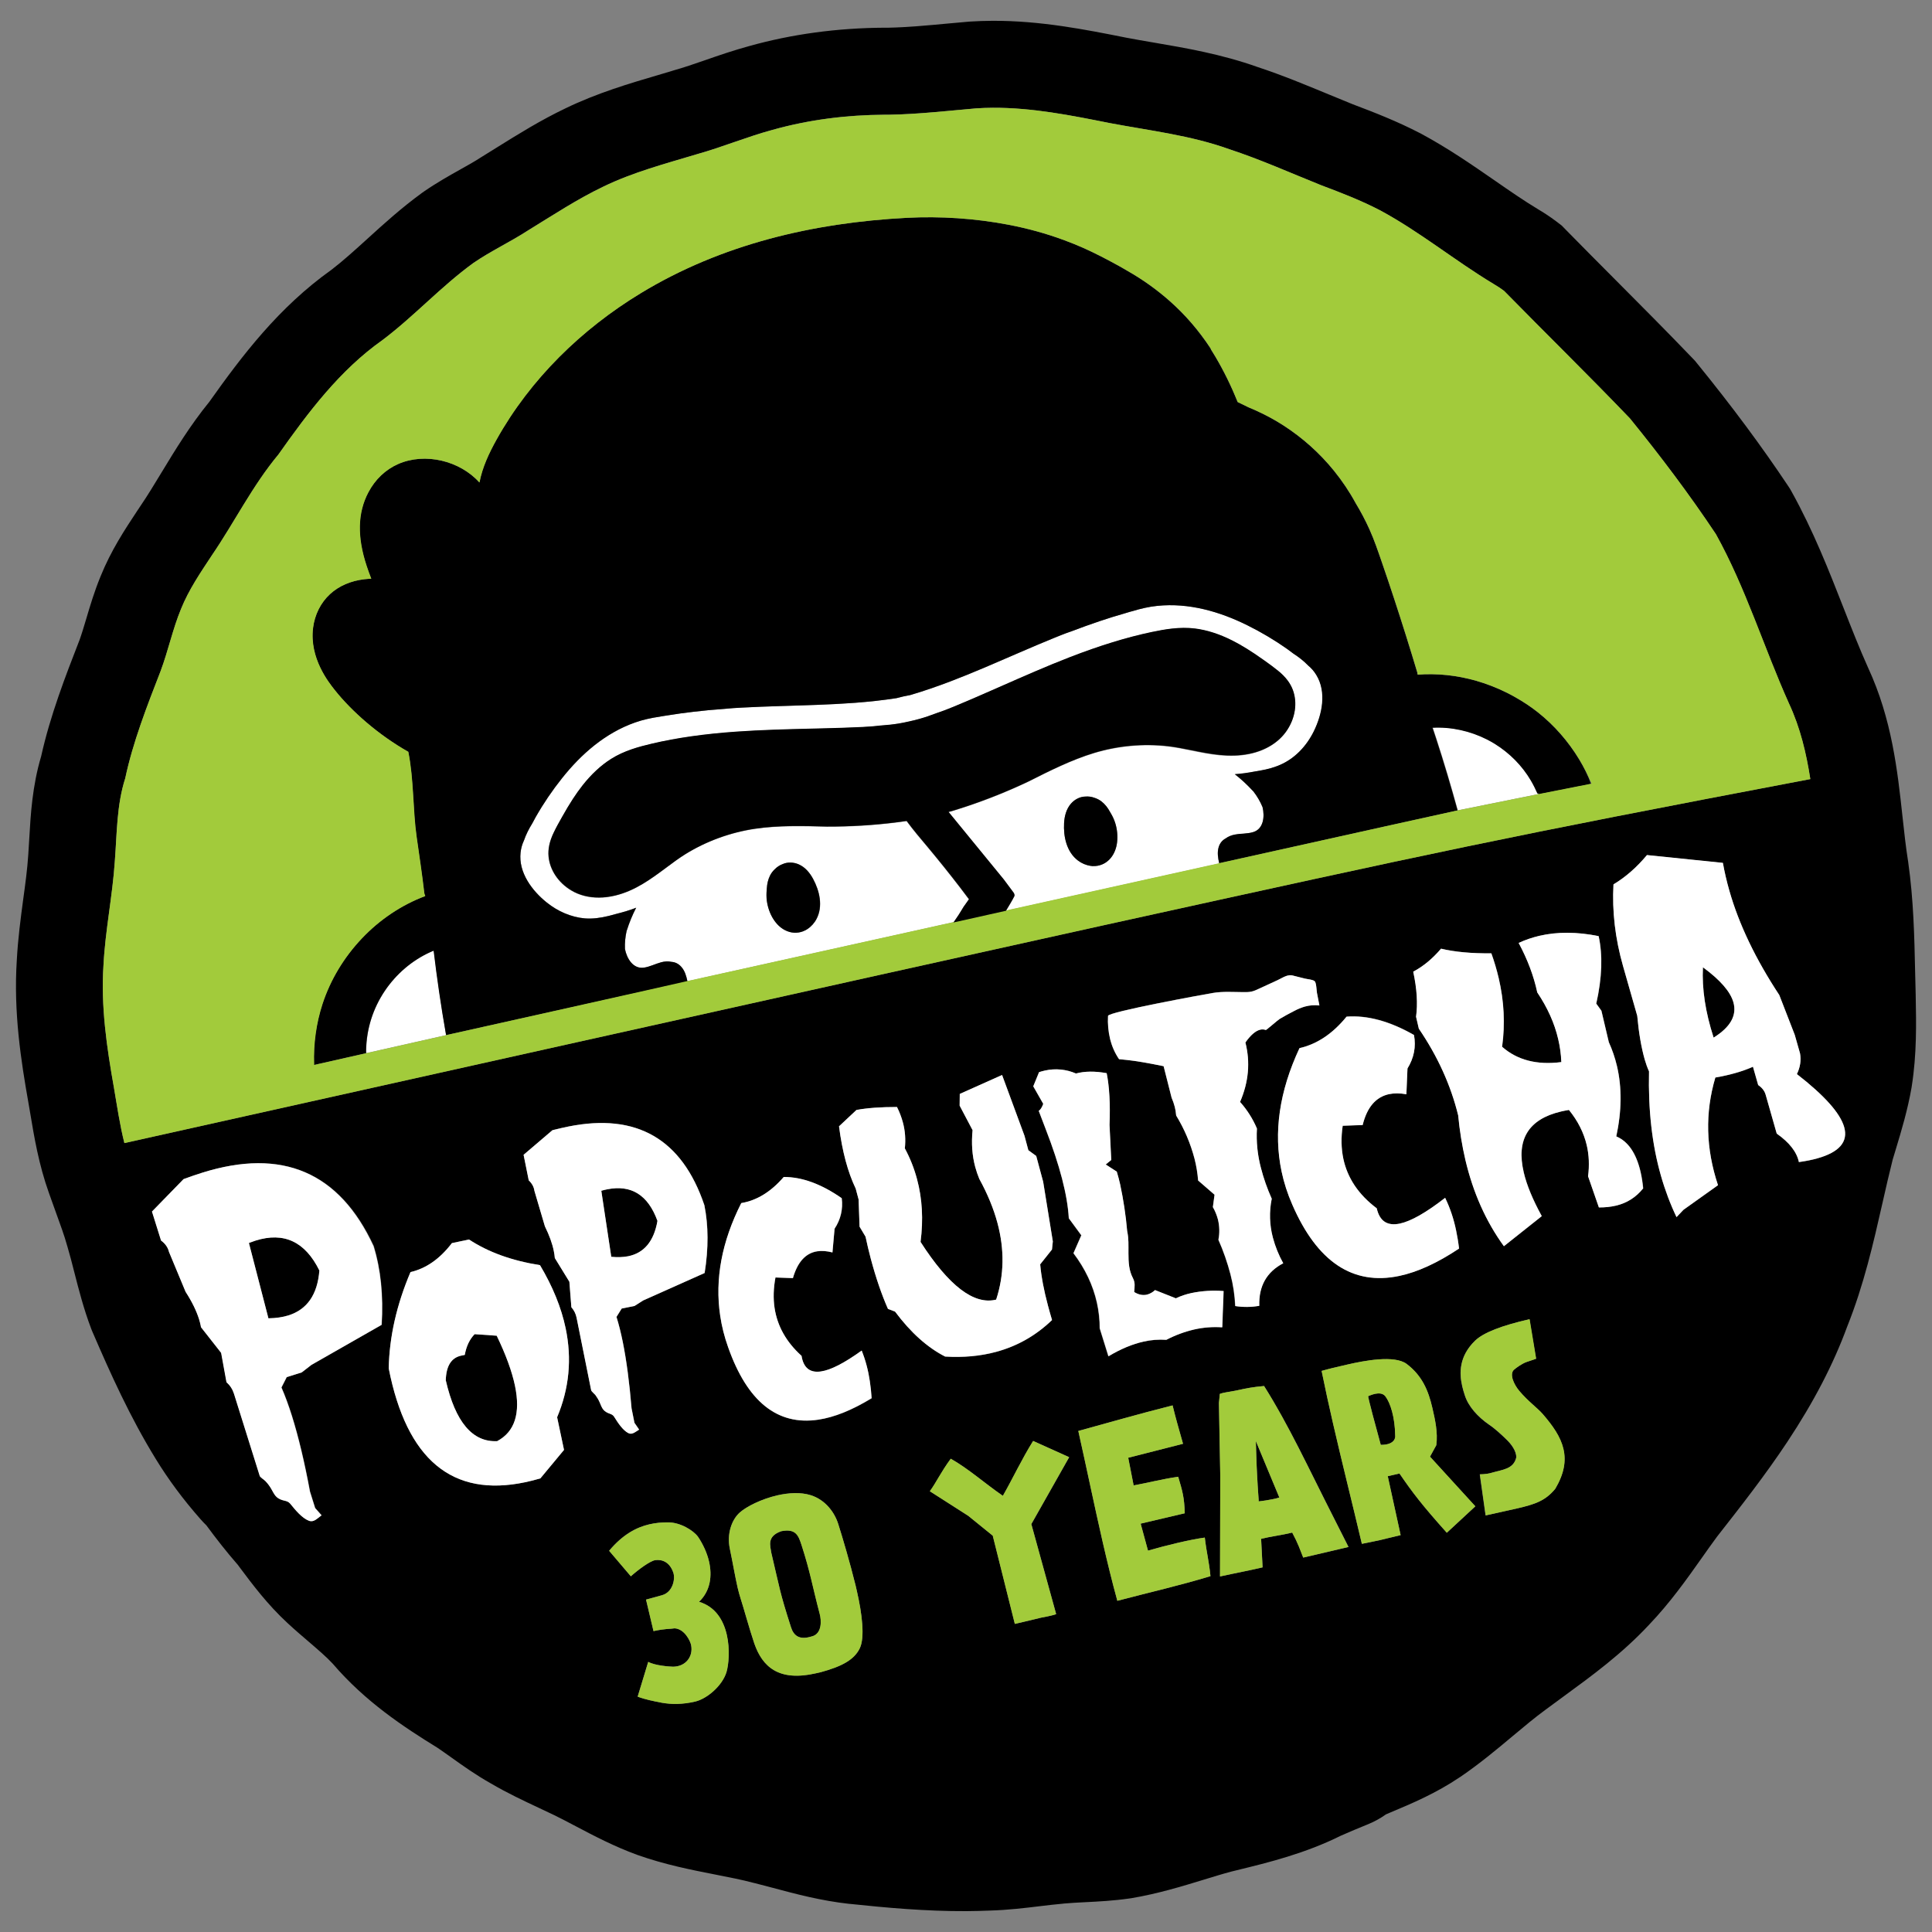 <?xml version="1.0" encoding="utf-8"?>
<!-- Generator: Adobe Illustrator 24.2.0, SVG Export Plug-In . SVG Version: 6.00 Build 0)  -->
<svg version="1.1" id="Layer_1" xmlns="http://www.w3.org/2000/svg" xmlns:xlink="http://www.w3.org/1999/xlink" x="0px" y="0px"
	 viewBox="0 0 3000 3000" style="enable-background:new 0 0 3000 3000;" xml:space="preserve">
<rect x="0" y="0" width="3000" height="3000" fill="#808080" stroke="none"/>
<style type="text/css">
	.st0{fill:#A2CB3B;}
	.st1{fill:#FFFFFF;}
	.st2{fill:none;}
	.st3{fill:none;stroke:#000000;stroke-width:0;stroke-linecap:round;stroke-linejoin:round;}
</style>
<g>
	<path d="M2151.3,2168.2c-7.6-10-25.7-0.5-26.7-0.3c-1,0.2,13.3,53.2,19.5,75.6c23.9,0.2,22.5-13.7,22.5-13.7
		C2166.2,2200.4,2158.9,2178.2,2151.3,2168.2z"/>
	<path d="M1952,2291.3c1.2,23.6,2.8,39.9,2.4,40c-0.7,0.2,20.5-2.2,32.1-6l-36.5-87.7C1950.5,2252.1,1950.9,2272.3,1952,2291.3z"/>
	<path d="M1244.7,2399.1c-4.9-14.9-8.9-26.1-31.6-21.5c-23,8.1-16.8,23.1-15.4,33.4c13.7,58.1,12.7,60.1,30.5,115.4
		c4,13,12.6,20.6,31.5,14.8c17.7-3.7,15.7-26,13.3-35.1C1261.2,2461.5,1258.4,2441.5,1244.7,2399.1z"/>
	<path class="st0" d="M1893.6,1340.2L1893.6,1340.2c0,0,0.3-0.1,0.8-0.2L1893.6,1340.2z"/>
	<path class="st0" d="M2387.7,1231.8c-0.3-0.7-0.7-1.3-1-2C2387,1230.5,2387.4,1231.1,2387.7,1231.8c0.4-0.1,0.8-0.2,1.2-0.2
		c0,0,0,0,0,0C2388.5,1231.7,2388.1,1231.7,2387.7,1231.8z"/>
	<path class="st0" d="M1901.2,1338.5l-4.1,0.9C1898.5,1339.1,1899.9,1338.8,1901.2,1338.5z"/>
	<path class="st0" d="M1000.4,1502.4L1000.4,1502.4c0.3,0,0.6-0.2,0.9-0.2C1001,1502.2,1000.7,1502.3,1000.4,1502.4z"/>
	<g>
		<path d="M975.3,1950.7c24.9-5,40.1-23.3,45.6-54.9c-14.6-40.2-40.6-56.5-78.2-49c-2.9,0.6-5.9,1.3-9,2.2l15.4,102.5
			C958.9,1952.5,967.6,1952.2,975.3,1950.7z"/>
		<path d="M771.3,2074.1l-34.3-2.4c-7.8,8-12.9,18.7-15.3,32.2c-1.8,0.4-3.6,0.8-5.4,1.1c-15.5,3.3-23.5,16-24.1,38.3
			c14.9,64.8,41.5,96.3,79.8,94.5c27.4-14.6,36.6-43.4,27.6-86.3C794.9,2129.4,785.5,2103.6,771.3,2074.1z"/>
		<path d="M2974.7,1546.8l0-0.6l0-0.6c-0.3-12-0.6-24-0.9-36.6c-1.2-54.8-2.4-111.4-10.8-170.6l-0.1-1l-0.2-1
			c-3.4-21.5-5.9-44.2-8.5-68.2c-7.7-71-16.4-151.5-53.5-231.5c-13.3-29.6-25.4-60.5-38.2-93.1c-23-58.7-46.9-119.5-80.2-179.6
			l-2.7-4.8l-3-4.6c-41-61.5-87.2-123.7-141.1-190l-3.5-4.3l-3.8-4c-39.6-41.3-80.2-82-119.5-121.5c-25.3-25.4-51.5-51.7-76.8-77.5
			l-6.7-6.9l-7-5.4c-0.4-0.3-0.8-0.6-1.2-0.9c-11.1-8.4-21.5-14.9-28.4-19c-22.1-13.3-44.4-28.7-68-45.1
			c-35.3-24.4-71.7-49.6-113.4-72.1l-0.9-0.5l-1-0.5c-35.3-18.3-69.8-31.8-105-45.1c-12.2-4.9-24.4-10-37.3-15.3
			c-35.1-14.5-71.3-29.6-110.4-42.5c-55.9-19.9-111.7-29.5-161-37.9c-14.9-2.5-29-5-42.8-7.6c-62.7-12.5-133.5-26.6-208.1-26.2h0
			c-11.2,0.1-22.4,0.4-33.2,1.1l-1.5,0.1l-1.5,0.1c-10.9,0.9-21.8,2-32.3,2.9c-32.5,3-63.2,5.9-92.4,6.5c-2.2,0-4.3,0-6.5,0
			c-73.2,0.4-143.9,10-210.2,28.6c-24.5,6.7-46.6,14.3-68.1,21.8c-17.3,6-33.6,11.6-48.7,15.8l-1.3,0.4l-1.2,0.4
			c-7.2,2.1-14.3,4.2-21.8,6.5c-44.3,13-94.5,27.8-143.9,51.7c-39.1,18.7-73.2,40-106.3,60.6c-7.6,4.7-14.7,9.2-21.9,13.6l-1.6,1
			l-1.6,1c-9,5.9-20,12.1-31.7,18.6c-17.3,9.7-36.9,20.7-56.9,34.5l-1.4,1l-1.4,1c-31.8,23.2-58.7,47.5-84.6,71.1
			c-19.6,17.8-38.2,34.7-56.4,48.6C433,477.1,376.1,551.9,325,624c-29.8,36.6-53.1,74.9-73.7,108.9c-11.5,19-22.4,37-33.6,53.4
			l-0.6,0.9l-0.6,0.9l-3.6,5.4c-19,28.7-40.5,61.2-56.8,101.6c-9.6,23.4-16.2,45.6-22,65.2c-3.7,12.4-7.2,24.1-10.7,33.8l-0.3,0.7
			c-21.2,54.5-45.1,116-59.2,179.6c-13.8,46.3-16.3,90.8-18.4,126.9c-0.5,9.1-1,17.7-1.6,25.8l-0.1,0.7l0,0.7
			c-1.4,21.1-4.4,43.7-7.7,67.5c-4,30.1-8.2,61.1-10,94.7c-5.3,81.2,6.6,157.1,18.1,222c0.9,5.1,1.7,10.1,2.6,15.2
			c6.3,37.7,13.4,80.5,29.2,124.6c3.7,10.6,7.4,20.9,11,30.7c6.6,18.2,12.9,35.3,17.2,50.9l0.3,1l0.3,1c3.6,12,6.9,25,10.4,38.7
			c6.9,26.9,14.6,57.4,26.5,88.7l1.1,2.8l1.2,2.8c27.4,63.4,57.6,130.9,97.9,196.4c19.6,32,42.2,62.5,69.3,93.3
			c3,3.4,6.1,6.7,9.3,9.8c14.4,19.5,30.7,40.6,48.9,61.4c0.7,1,1.5,2,2.2,3c20.5,27.4,43.6,58.4,75,87.4h0
			c11.2,10.4,22,19.6,32.5,28.6c14.2,12.2,27.7,23.7,37.5,34.3c50.3,58.8,110,98.2,162.5,130.5c6.8,4.6,14.2,9.8,22,15.4
			c17.7,12.6,37.6,26.9,61.1,40.1c25.7,15.1,51.4,27.1,74,37.7c8.7,4,16.8,7.9,24.7,11.7c10.6,5.2,21.7,11,33.4,17.2
			c27.7,14.6,59.1,31.1,94.8,44.2l0.6,0.2l0.6,0.2c42.3,15,83.8,23.1,120.4,30.3c21.4,4.2,41.6,8.1,59.8,13l0.9,0.2l0.9,0.2
			c9.1,2.3,18.3,4.7,28,7.3c35,9.4,74.8,20,118.4,24.8l0.3,0l0.3,0c56.8,6,118,11.6,181.3,11.3c12.5-0.1,24.9-0.4,36.9-0.9
			c28-0.8,54.2-4,77.4-6.8c12.7-1.5,24.7-3,35.8-3.9l0.7-0.1l0.7-0.1c9.9-0.9,21.1-1.5,32.9-2.1c20.6-1,44-2.2,69-5.8l1.4-0.2
			l1.4-0.2c41.1-6.9,78.9-18.5,112.3-28.7c15-4.6,29.2-9,42.8-12.6c3-0.7,5.9-1.4,8.9-2.2c49.6-12.1,105.7-25.9,161.4-53.6
			c13.7-6,27.3-11.8,40.3-17c10.6-4.2,20.6-9.6,29.7-16.1c2.5-1,5-2.1,7.5-3.2c32.9-13.8,70.2-29.5,107.3-54.6l0.2-0.1l0.2-0.1
			c30.3-20.7,56.4-42.5,81.6-63.6c17.7-14.8,34.4-28.8,50.7-40.7l0.6-0.4l0.6-0.5c9.3-6.9,18.7-13.8,28.7-21.1
			c41.6-30.4,88.8-64.8,130.7-109.7c33.1-34.6,59.3-71.7,82.4-104.4c7.9-11.2,15.3-21.7,22.8-31.8l0.8-1.1
			c36.5-46.6,74.3-94.7,109-147c41.1-62,71.5-120.5,92.9-178.8c26.1-65.3,40.7-129.6,54.8-191.8c5.3-23.5,10.4-45.8,15.9-67.6
			c1.6-5.4,3.2-10.8,5-16.6c8.6-28.4,18.3-60.6,24.4-95.8l0.1-0.7l0.1-0.7C2976.5,1636.6,2975.5,1588.9,2974.7,1546.8z M177,1689.4
			c-11.2-62.9-20.6-126.8-16.3-190.9c2.8-54.1,14-107.2,17.6-161.2c3.3-43.2,2.8-87.3,16.2-128.9c11.7-55.5,33.9-112.5,54.9-166.4
			c11.9-31.6,18.7-64.9,31.6-96.2c12-30,30.3-56.7,48-83.5c35.3-51.7,63-108.2,103.2-156.4c46.4-65.7,95.4-131,161.8-177.9
			c49.2-37.1,90.9-83.2,140.7-119.5c27.4-18.9,57.8-32.9,85.7-51.1c38.2-23.4,75.7-48.2,116.2-67.6c46.5-22.5,96.6-35.7,145.8-50.5
			c39.3-11,77-26.8,116.4-37.5c57-16.1,115.9-23.4,175-23.7c2.3,0,4.6,0,6.8,0c45.3-0.8,90.3-6,135.3-9.9c8.4-0.5,16.8-0.8,25.2-0.9
			h0c61.2-0.3,121.8,11.8,181.7,23.7c62.3,11.8,125.8,19,185.8,40.6c48.6,16,95.2,36.9,142.6,55.9c31.1,11.7,62.2,23.7,91.8,39.1
			c61.7,33.3,116.2,78.2,176.2,114.3c0,0,0,0,0,0c5.6,3.3,11.1,6.9,16.3,10.8c64.8,66.1,131.2,131.1,195.3,197.9
			c47,57.8,92.2,117.7,133.5,179.7c46.5,83.8,74.5,176,113.6,263.2c17.5,37.6,26.8,77,33.1,117.2
			c-482.6,91.7-573.9,111.8-1095.2,226.5c-307.9,67.8-1407.9,313.1-1522.7,338.7C186.1,1746.9,181.9,1718.1,177,1689.4z
			 M2085.9,1799.1c6.4,30.2,23.7,55.9,51.9,77.1c4.4,19.9,16.4,27.8,35.9,23.7c17.3-3.7,40.7-17,70.3-40
			c7.6,15.6,13.3,32.5,17.1,50.6c1.9,9.1,3.4,18.4,4.6,28.1c-33.5,22.4-64.4,36.5-92.8,42.5c-72.1,15.2-127.5-21.7-166.2-110.8
			c-7.4-16.9-13-34-16.6-51.4c-12.8-60.6-3.5-124.4,27.8-191.5c27.4-6.3,51.8-22.6,73.1-48.9c32.3-2.5,67.2,7,104.7,28.5
			c3.4,18.2,0,35.5-10.1,52l-1.7,40c-10.1-1.8-19-1.8-26.8-0.2c-20.6,4.3-34.3,20.3-41.1,48l-31,1.1
			C2082.3,1766.3,2082.6,1783.3,2085.9,1799.1z M1891.1,1893.6c-1.8-6.7-4.4-13.2-7.9-19.3l2.6-19.2l-25.5-22.1
			c-0.9-11.4-2.8-22.8-5.6-33.9c-6.2-23.6-15.8-46.2-28.5-67c-0.3-4.6-1-9.1-2.2-13.5c-1.2-4.8-2.9-9.6-4.9-14.2l-12.4-48.9
			c-24.3-5-43.1-8.2-56.5-9.6l-12.7-1.3c-6.4-9.4-11.1-19.9-13.8-30.9c-2.9-11.9-4-24.1-3.3-36.3c0.3-6.2,148.6-33.3,162.8-35.6
			c15.4-2.6,31.2-1.4,46.8-1.3c4.5,0,9,0.1,13.4-0.9c3.9-0.9,7.6-2.6,11.2-4.3c9.7-4.5,19.4-8.9,29.1-13.4
			c7.9-3.6,15.7-9.8,24.6-6.9l17.9,4.5c3.6,0.9,12.6,1.4,15.2,4.2s2.7,14.1,3.4,17.9c1.2,6.5,2.5,13.1,3.8,19.6
			c-7.7-1-15.5-0.3-22.9,1.8c-5.7,1.7-11.1,4-16.4,6.8c-7.6,3.9-15.1,8-22.4,12.3c-2.6,1.6-20.8,17.5-21.5,17.2
			c-2.9-1.1-6-1.2-9-0.4c-7.2,1.8-14.7,8.4-22.7,19.8c7.8,30.6,5.1,61.4-8.3,92.3c11,12.2,19.8,26.2,26.2,41.3
			c-1.2,20.5,0.9,41,6.1,60.8c4.3,16.5,10,32.7,16.9,48.2c-4.1,19.9-3.5,40.6,1.6,60.3c3.7,13.9,9.1,27.3,16.1,39.8
			c-25.8,13.5-38.2,35.5-37.2,66.1c-12.3,2.2-24.9,2.4-37.3,0.4c-0.7-16.6-3.2-33.2-7.4-49.3c-4.8-18.4-11.1-36.3-18.7-53.6
			C1893.9,1914.6,1893.6,1903.9,1891.1,1893.6z M592.9,2057.1l-109,62.2l-15.1,11.7l-23.3,7.3l-8.2,16.1c5.7,13.1,11.1,27.8,16.2,44
			c10.2,32.7,19.6,71.9,28.1,117.7l8,25.5l10,11.3c-6.8,4.8-12,11.3-19.7,8.4c-10.4-4-20.7-16.3-27.4-24.6c-1.1-1.4-2.2-2.8-3.7-3.9
			c-2.7-2-6.3-2.5-9.6-3.4c-10.8-3.1-12.8-9.1-17.7-17.6c-2.5-4.3-5.5-8.3-8.9-11.9c-1.9-2-8.3-5.9-9-8.3c0,0-40-127.6-40-127.6
			c-2.2-6.9-6-12.8-11.6-17.8l-8.3-45.6l-31.2-39.7c-0.8-4.1-1.8-8.3-3.1-12.6c-4.1-13-11.1-27.2-20.9-42.5l-25.8-62
			c-1.6-6.8-5.7-12.7-12.3-17.6l-14.1-45l49.1-50.4c10-3.7,19.7-7,28.9-9.9c124.2-38.9,213-0.9,266.3,114
			C591.4,1970.9,595.7,2011.6,592.9,2057.1z M875.8,2251.4l-36.7,44.2c-8.1,2.4-16,4.4-23.6,6c-113.4,23.9-184-35.1-211.9-176.8
			c1-49.1,12.3-98.9,33.8-149.5c24.3-5.6,45.7-20.6,64.3-45l26.6-5.6c30,19.7,66.8,32.9,110.2,39.8c19.8,33.3,33.1,65.9,39.8,97.9
			c10,47.5,5.6,93.6-13.2,138.3L875.8,2251.4z M931.2,2177.4c-1.7-3.9-3.9-7.6-6.4-11c-1.4-1.9-6.4-5.8-6.8-7.9
			c0,0-22.6-112.4-22.6-112.4c-1.2-6.1-3.9-11.5-8.1-16.3l-3.1-39.6l-22.6-36.8c-0.3-3.6-0.8-7.3-1.6-11
			c-2.3-11.5-6.9-24.2-13.8-38.2l-16.3-55.2c-0.8-5.9-3.7-11.3-8.8-16.2l-8-39.7l44.8-38.2c8.6-2.2,16.9-4.1,24.8-5.7
			c106.1-21.3,176.5,19.4,211.2,122.3c6.4,31.6,6.5,66.7,0.4,105.2l-95.4,42.6l-13.5,8.6l-19.9,4l-8.1,13c3.6,11.7,6.9,24.7,9.8,39
			c5.8,28.8,10.3,63.1,13.6,102.9l4.5,22.5l7.3,10.6c-6,3.5-10.9,8.5-17,5.3c-8.3-4.4-15.8-15.8-20.7-23.5c-0.8-1.3-1.6-2.6-2.7-3.7
			c-2.1-2-5-2.7-7.7-3.8C935.7,2190.4,934.5,2185.1,931.2,2177.4z M1128,2596.4c-6.5,21.1-30,41.4-48.9,45.8
			c-19.6,4.5-36.3,4.4-51.2,1.8c-12.7-2.4-26.1-5-37.8-9.5l16.4-54c10.6,5.8,33,7.4,38.7,7.5c19.9-0.3,31.2-16.1,28-33.1
			c-1.3-7.2-10.5-25.7-25.7-26.5c-7.2,1.3-12.8,0.1-32.8,4.3l-11.6-48.9l24.8-6.8c16.7-4.6,20.9-25.1,17.6-35
			c-5.6-16.5-17.3-20.9-28-19.5c-8.3,1.2-26.8,15.1-38,25.1l-33.7-39.6c20.9-25.1,42.2-36.4,62.5-41.1c9.8-2.3,19.6-3.1,28.5-3
			c18.8-0.4,39.8,12.2,47.2,22.6c7,10.5,13.7,23.9,16.9,38.1c5,21.6,2.6,45.3-15.5,62.6c25.6,7.6,37.9,28.7,43,51
			C1133.7,2560.9,1131.4,2585,1128,2596.4z M1335,2559.5c-8.9,18.4-29.1,28.4-60.9,37.1c-2.4,0.5-4.7,1.1-7.1,1.6
			c-58.1,13.4-83.2-10.4-95.6-46c-7.6-22.1-16.9-56.3-21.5-70.5c-1.4-4.7-3.1-10.3-4.5-16.4c-4-17.6-7.7-39.5-12-59.9
			c-5.2-24.1,3-45.9,15.4-56.9c10.4-9.1,33.3-20.8,58.3-26.6c17.6-4,36.2-5.1,51.9-0.2c22.7,7.2,37.1,26.7,42.8,45.3
			c6.6,20.9,17.6,57.9,26.7,94.6c0.7,3,1.4,6.1,2.1,9.1C1338.6,2505.7,1343.2,2542.7,1335,2559.5z M1270.7,2204.6
			c-63.6,9.5-110.3-28.1-140.1-112.8c-5.7-16-9.8-32.2-12.2-48.5c-8.5-56.8,2.4-115.1,32.7-175c24.2-4.1,46.2-17.6,65.9-40.5
			c28.3-0.2,58.3,10.7,90.1,32.9c2.2,17-1.5,32.8-11.1,47.4l-3.3,36.8c-8.7-2.3-16.5-2.9-23.4-1.8c-18.1,2.7-30.8,16.6-38,41.7
			l-27.1-1c-3.2,16.7-3.6,32.5-1.4,47.2c4.2,28.3,18.2,53.1,41.9,74.5c3,18.7,13.1,26.7,30.3,24.2c15.3-2.3,36.3-13.1,63.1-32.4
			c5.9,14.9,10.2,30.8,12.7,47.8c1.3,8.5,2.2,17.2,2.8,26.3C1323.3,2189.7,1295.7,2200.9,1270.7,2204.6z M1389.9,2036.8l-11-4.2
			c-9.8-22.1-18.7-48.1-26.7-78c-3-11-5.7-22.4-8.1-34.1l-9.3-15.6l-1.5-42.2l-4.5-16.9c-6.2-13-11.4-27.4-15.7-43.4
			c-4.4-16.3-7.8-34-10.2-53.3l27.1-25.4c16.8-3.1,37.8-4.7,62.9-4.6c3.9,7.7,6.9,15.6,9.1,23.7c3.5,13.1,4.5,26.6,3.1,40.5
			c8.2,15.2,14.5,31.1,18.9,47.7c8.2,30.4,10,63,5.5,97.6c43.9,68.4,83,98.2,117.4,89.6c12.4-37.9,13.1-77.6,2-119.1
			c-6-22.3-15.4-45.1-28.2-68.4c-2.5-6.1-4.6-12.3-6.3-18.5c-4.8-17.8-6.2-36.9-4.1-57.1l-20.1-38.1l0.2-18.2l65.7-29.4l34.8,94.4
			l6,22.4l12.2,8.9l10.8,40.1l15,92.6l-1.4,12.6l-18.3,23c1.7,18.9,5.7,40.4,12.1,64.2c2,7.3,4.1,14.8,6.3,22.3
			c-25,24.1-54,40.6-87.2,49.5c-24.3,6.5-50.5,8.9-78.8,7.2C1440.1,2092.6,1414.2,2069.3,1389.9,2036.8z M1601.5,2366.6l38.5,139.6
			c0,0,0.5,0.6-8.3,2.6c-3.4,0.8-8.1,1.9-14.6,3c-3.7,0.9-22.2,5.5-41.2,9.8l-34.3-137l-38-30.8l-59.7-38.2
			c10-13.7,17.1-29.5,32.5-50.5c27.4,15.4,52.5,38.1,80.9,57.6c15.2-26.6,29.3-56.9,47-85.2l56,25.2L1601.5,2366.6z M1659.5,1891.8
			c-2-35.9-14-82.1-35.9-138.5l-10.8-28.3c2.6-1.7,5-5.4,7-10.9l-15.5-27.2l9-22c3-1,6.1-1.8,9.2-2.5c16.1-3.6,33-2,48.1,4.6
			c13.8-3.7,29.7-3.8,47.7-0.5c4.2,21.2,5.7,48,4.4,80.4l2.7,54.4l-8.6,7l17.2,11.1c1.9,6.4,3.6,12.9,5.2,19.7
			c5.1,23.9,8.8,48.2,10.9,72.5c2.7,12,2,22.1,2,34.4c0.1,14.4,0.6,26.6,7,38.9c3.8,7.1,2.6,12.9,1.9,21.4
			c6.7,4.2,13.3,5.5,19.7,4.1c4.8-1.2,9.2-3.6,12.7-7.1l32.3,12.8c7.7-3.7,15.8-6.4,24.2-8.2c16.4-3.4,33.1-4.4,49.8-3l-2.1,56.3
			c-14.5-1-29.1,0.1-43.3,3.3c-15.1,3.5-29.7,8.9-43.5,16.1c-11.9-0.8-23.9,0.1-35.5,2.8c-17.4,3.9-35.6,11.5-54.4,22.8l-13.5-43.4
			c0-13.5-1.5-26.9-4.4-40c-6.1-27.1-18.2-52.6-36.4-76.7l12.2-27.8L1659.5,1891.8z M1735,2485.7c-8.4-30.4-15.8-61.1-22.9-91.9
			c-13.1-57.1-24.8-114.2-37.7-171.8c54.9-15.1,88.2-24.9,146.4-39.7c5.3,21.6,8.2,31.2,16.2,59.6l-85.1,21.7l8.4,42.9
			c19.2-3.3,45.4-10.1,69.2-13.4c6.5,22,9.5,32,10.2,56.7l-68.5,16.1c4,14.4,7.4,27.5,11.4,41.9c29.7-8.6,66.1-17.3,88.2-20.3
			c3,25.3,6.4,35.6,8.8,59.9C1829.7,2462.5,1790.8,2471.1,1735,2485.7z M2023.7,2418.6c-5.1-12.7-7.8-21.4-17.1-38.8
			c-13.8,3.5-35.5,6.4-48.3,9.7l2.3,44.3c-27.4,6.3-34.6,7.3-66.1,14.1l0.4-156.3l-2.1-113l1.4-14.2c1.3-0.3,3-1,4.7-1.4
			c6.8-1.6,15.8-2.6,26.9-5.1c7.4-1.7,19.7-4.2,37.1-5.7c38.6,61.2,68.7,126.9,108.3,204.7c7.7,14.9,14.5,29,22.9,45.3
			L2023.7,2418.6z M2246.6,2380.1c-38.8-43.4-53.1-62.2-73.5-92l-18.2,4.2c0,0,19,87.1,20,91.5c-17.6,4-23.6,5.8-32,7.7
			c-6.1,1.4-13.9,2.8-28.2,5.8c-15.5-65.8-30.7-125.7-44.9-187.5c-6.1-26.4-11.9-53.2-17.6-81c11-3.2,21.8-5.7,40.1-9.9
			c26-6,73.1-15,92-0.9c24.1,18.3,33.7,41.4,39.9,68.4c4.2,18.2,8.7,37.9,6.1,57.7l-9.8,17.9l70.4,77.1L2246.6,2380.1z M2414.7,2312
			c-15.1,18.1-30.1,23.7-59.9,30.5c-12.8,3-28.5,6.2-48.1,10.7l-9-63.8c8.2-0.1,15-1.3,18.3-2.4c17.3-5.1,33.9-5.7,38.3-23.7
			c0.5-10.1-8.1-21.3-15.4-28.2c-7.4-7.2-17.8-16.9-26.6-22.7c-17.8-12.3-32.5-28.5-38-46.1c-1.4-4.3-2.7-8.6-3.9-13.7
			c-4.7-20.6-5-46.5,20-70.8c13.1-12.6,41.3-23.4,84.5-33.3l10.2,61.4c-12.2,4.2-10.3,3.4-15.8,5.4c-6.5,2.6-14.8,8.4-18.7,11.8
			c-7,6.6-0.7,21.9,8.2,32.6c14.2,16.7,27.7,26,36.3,35.8c16,18.4,28.1,35.5,32.4,54.5C2432.1,2268.5,2428.9,2288.4,2414.7,2312z
			 M2509.4,1872.1c-8.1,1.9-16.9,2.8-26.5,2.8l-16.8-48.4c2.2-17,1.5-33.1-2.1-48.4c-4.6-19.4-13.8-37.6-27.6-54.6
			c-4.2,0.7-8.3,1.5-12.2,2.4c-50.7,11.9-70,43.5-58,94.6c4.6,19.7,14,42.3,28,67.9l-58.8,46.7c-27.9-38.5-47.9-83.2-59.8-134
			c-5.1-21.9-8.9-45-11.2-69.2c-11.6-46.9-31.9-91.8-61.1-134.6l-4.3-18.5c2.8-20,1.3-43.3-4.4-70c15.6-8.3,30-20.2,43.2-35.7
			c21.4,5.1,47.4,7.5,78.1,7.2c4.6,12.8,8.3,25.6,11.4,38.5c8.4,35.8,10.2,71.4,5.3,106.6c23.5,20.7,54.2,28.7,92,23.8
			c-0.5-12-2.1-23.9-4.9-35.7c-5.8-24.6-16.6-48.8-32.5-72.5c-5.5-25.6-15.1-51.1-28.9-76.8c10.3-4.7,20.9-8.4,31.9-11
			c27.9-6.6,58.7-6.4,92.3,0.4c6.5,29.9,5.3,64.9-3.7,104.8l8,11.1l11.5,48.8c5.4,12,9.6,24.3,12.6,36.9c7.8,33.4,7.5,69.8-1,109.4
			c18.4,7.8,30.9,26.1,37.7,54.8c1.9,7.9,3.2,16.6,4.1,25.9C2540.6,1859.1,2526.5,1868.1,2509.4,1872.1z M2822.1,1798.8
			c-8.4,2.4-18,4.3-28.8,5.8c-3.2-15.6-14.7-30.4-34.4-44.2l-15.9-55.8c-0.5-1.8-1-3.5-1.4-4.9c-1.6-5.7-5.5-10.6-11.5-14.7
			l-8.1-28.4c-8.3,3.7-17.3,6.9-26.8,9.6c-9.8,2.8-20.3,5.2-31.6,7.1c-16.2,54.6-14.8,110.3,4.1,167.2l-53.6,38.2l-10.8,11.4
			c-9.7-20.3-17.8-41.8-24.3-64.6c-13.7-48-19.8-101.9-18.4-161.7c-2.6-5.8-4.8-11.9-6.7-18.5c-5.3-18.6-9.2-41.2-11.6-67.8
			l-22.1-77.4c-12.2-42.6-17.1-84.8-14.8-126.7c18.6-11.2,35.9-26.3,52-45.5l117.9,12.1c2.5,14.2,5.9,28.7,10.1,43.4
			c14.8,51.9,40.7,105.9,77.5,161.9l24,61.8l8.2,28.8c1.9,10.8,0.2,21.5-4.9,32.1c42.8,33.2,67.3,60.6,73.4,82.2
			C2870.1,1772.8,2856.2,1789.1,2822.1,1798.8z"/>
		<path d="M2644.3,1502c-1.7,33.3,3.8,69.7,16.6,109.2c26.2-16.3,36.5-34.6,30.6-55C2686.8,1539.7,2671.1,1521.6,2644.3,1502z"/>
		<path d="M396.9,1926.3c-3.4,1.1-6.9,2.3-10.4,3.7l30.3,117c11.7-0.2,22-1.7,31-4.5c29.2-9.1,45.2-32.4,48.2-69.8
			C473.9,1928,440.9,1912.5,396.9,1926.3z"/>
	</g>
	<g id="XMLID_68_">
		<path class="st1" d="M692.8,1605.8c0.1,0.6,0.1,1,0.2,1.5l-124.3,28c0-1.7-0.1-3.3,0-5c0.6-33,10.7-64.6,29.2-92
			c17.5-25.9,42-47.1,70.6-60c1.8-0.8,3.4-1.6,5.2-2.2c5.2,43.4,11.5,86.6,18.9,129.7C692.7,1605.9,692.7,1605.9,692.8,1605.8z"/>
	</g>
	<path class="st1" d="M2388.9,1231.6c0.1,0.4,0.3,0.9,0.6,1.3l-125.8,25.4l0-0.1c-10.2-37.4-21.2-74.4-33.2-111.2
		c-1.8-5.4-3.5-10.7-5.3-16.1c-0.1-0.3-0.3-0.8-0.4-1.1c29.1-1.6,58.9,5.1,84.9,18.3c4.1,2.1,8.1,4.4,12.1,6.8
		c22.8,14.2,42.2,33.6,55.9,56.8c3.8,6.5,7.1,13.3,10.1,20.2C2388.1,1231.7,2388.5,1231.6,2388.9,1231.6z"/>
	<path class="st1" d="M2044.2,1047.9c-3.5-5.7-7.8-10.7-12.8-14.8c-6.8-7-14.7-13.2-23.1-18.5c-3.1-2.3-6.1-4.6-9.2-6.8
		c-19.6-13.9-40.6-26.3-62.2-37c-43.2-21.4-90.9-35-139.6-30.1c-13,1.4-25.8,4.3-38.3,8.1c-1.4,0.3-2.9,0.8-4.2,1.1
		c-2.8,0.8-5.5,1.7-8.3,2.5c-12.8,3.6-25.5,7.6-38,11.8c-15.1,5-30.2,10.5-45.1,16.2c-8.8,2.9-17.4,6.5-26,10
		c-18.2,7.4-36.2,15.1-54.2,22.9c-35.9,15.5-71.7,31.3-108.2,45.1c-20.2,7.7-40.6,14.8-61.3,20.8c-3.5,0.8-7.1,1.5-10.6,2.2h-0.1
		c-0.1,0-0.1,0-0.2,0c-3.4,0.9-6.9,1.8-10.4,2.6c-21.4,3.3-42.8,5.6-64.3,7.3c-39,3-78.1,3.8-117.1,5.1c-19.6,0.5-39.3,1.3-58.9,2.3
		c-9.2,0.5-18.4,1.1-27.7,2.1c-15.9,1.1-31.8,2.6-47.7,4.5c-13.1,1.5-26.4,3.2-39.4,5.4c-2.9,0.5-5.7,0.8-8.5,1.4
		c-1.4,0.2-2.9,0.5-4.3,0.7c-13,1.8-25.7,4.7-38.2,9c-46.1,16.1-83.5,48.8-113.5,86.6c-15,18.8-28.7,39-40.7,59.9
		c-1.9,3.3-3.6,6.6-5.4,10.1c-5.3,8.4-9.8,17.3-13,26.6c-2.7,5.9-4.6,12.3-5.3,18.9c-3.4,30.9,17.8,59.3,40.8,77.6
		c8.4,6.7,17.8,12.4,27.8,16.6c10,4.1,20.6,7,31.3,7.9c12.3,1,24.9-0.9,36.9-3.8c4.1-1,8.3-2.1,12.3-3.3c10.4-2.6,20.6-5.6,30.5-9.4
		c-0.1,0.2-0.3,0.3-0.4,0.6c-5.6,11.1-10.3,22.6-14.1,34.4c-0.1,0.3-0.2,0.7-0.4,0.9c-2.1,9.3-3,18.8-2.6,28.2c0,0.1,0,0.1,0,0.2
		c2.9,14.4,12.6,31.3,29.6,28.8c9.3-1.4,17.6-5.9,26.7-8.3c5.3-1.4,10.7-1.7,15.9-0.6c5.5,0.4,10.7,2.5,15.2,7.5
		c5.7,6.3,7.9,14.2,9.6,22.4l413.3-91.6c5.4-7.7,10.6-15.6,15.3-23.7c2.8-3.9,5.5-7.8,8.3-11.7c-4.6-6.2-9.2-12.3-13.9-18.4
		c-16.3-21.2-33-42-50.1-62.5c-9.8-11.5-22.7-26.8-32.8-40.6c-6.1,0.9-12,1.7-17.8,2.4c-34.1,4.2-69.4,6.3-104.7,6.3l-1.6,0
		c-36.7-1-74.7-2-110.9,3.3c-38.2,5.6-75.7,19.2-108.4,39.4c-10.1,6.2-19.8,13.5-30.1,21.2c-23.6,17.6-48,35.7-79.2,43.2
		c-8.5,2-16.8,3.1-24.9,3.1c-15.9,0.1-30.7-3.7-43.1-11.1c-20.2-12.1-33.3-31.8-35.3-52.8c-1.1-11.5,1.5-23.5,7.9-36.8
		c3.8-8,8.1-15.7,12.3-23.1l1.3-2.3c11.3-20.1,20.9-34.9,31.2-48c13.6-17.3,28.5-31.1,44.1-41c20.5-13,43.5-19.1,63.5-23.8
		c38.6-9.1,81.6-15.2,131.7-18.7c38.5-2.7,77.5-3.6,115.3-4.6l16-0.4c20-0.5,42.7-1.1,64.6-2.2c11-0.5,19.9-1.3,27.9-2.3
		c10.4-0.8,19.5-1.8,27.9-3.1c5.3-0.9,10.7-2,16-3.2c5.7-1.3,11-2.6,16.2-4c8.4-2.4,16.7-5.2,25.6-8.6c8.8-2.9,17.1-6,27.2-10.2
		c19.2-7.9,38.3-16.2,59.4-25.5l14.8-6.5c34.5-15.2,70.2-30.9,106.2-44.9c46.7-18.1,88.3-30.9,127.1-39.1
		c20.1-4.2,43.5-8.5,67.6-5.5c18.4,2.3,37.7,8.5,57.4,18.4c14.9,7.5,29.9,16.8,48.6,30.1l2,1.4c7,5,14.2,10.1,21.2,15.9
		c11.4,9.3,18.8,19.1,22.8,29.9c7.2,19.8,3.6,43.3-9.5,62.8c-12.2,18.1-32.8,31-58.1,36.2c-31.4,6.4-61.2,0.4-90-5.5
		c-12.6-2.6-24.5-5-36.3-6.3c-38.2-4.4-77.9-0.8-114.8,10.4c-35,10.6-69,27.7-101.8,44.2l-1.4,0.7c-31.8,15-64.6,28.1-97.4,38.9
		c-6.8,2.2-13.7,4.4-20.5,6.5c-1.8,0.5-3.4,0.9-5.1,1.3l85.8,104.9c5.1,6.8,10.2,13.5,15.2,20.4c1.1,1.5,1.7,3.4,1.4,5.1l0.1,0
		c-3.9,7.8-8.5,15.2-13,22.6l331.2-73.4c-2-8.5-3.4-17-0.9-25.3c2-6.5,5.9-10.6,10.8-13.3c4.2-3.2,9.2-5.2,14.8-6.1
		c9.2-1.7,18.8-1.1,27.8-3.7c16.5-4.9,18.3-24.5,14.8-38.8c0-0.1,0-0.2,0-0.2c-3.6-8.8-8.5-17.1-14.4-24.5c-0.2-0.2-0.6-0.4-0.8-0.8
		c-8.4-9.2-17.5-17.7-27.4-25.4c-0.1-0.1-0.3-0.2-0.6-0.3c10.7-0.7,21.3-2.3,31.9-4.4c10.7-1.7,21.5-3.6,31.6-7.4
		c2.2-0.8,4.3-1.6,6.4-2.5c0.1,0,0.1,0,0.1,0c23.4-10.1,41.5-29.5,52.6-52.1C2053.4,1109.1,2060.6,1074.4,2044.2,1047.9z
		 M1190.8,1379.5c0.4-7,1.9-13.9,5.1-20.2c1.9-3.7,4.5-7,7.5-9.8c3.3-3.4,7.4-6,11.9-7.7c7.9-3.6,17.4-3,25.3,0.5
		c10,4.5,17.1,13.2,22.2,22.6c10,18.5,15.6,42.3,5.3,61.9c-3.3,6.3-8.3,12-14.3,15.9c-1.6,1.2-3.4,2.1-5.3,2.8
		c-0.3,0.2-0.7,0.3-1,0.5c-9.3,3.7-19.2,3.1-28.1-1.5c-7.7-3.9-13.8-10.1-18.4-17.4c0,0-0.1-0.1-0.1-0.1c0,0,0,0,0,0
		c-5.4-8.6-8.7-18.6-10-28.2c-0.7-5.3-0.8-10.9-0.2-16.5C1190.6,1381.3,1190.7,1380.4,1190.8,1379.5z M1734.6,1307.7
		c0,0.1,0,0.1,0,0.2c-1.1,8.6-4,16.8-9.2,23.6c-6.2,7.9-14.8,12.6-24.9,13.3c-0.4,0-0.8,0-1.1,0c-2,0.2-4,0.1-5.9-0.3
		c-7.1-1-14.1-4-19.7-8.3c-17.6-13.4-22.7-37.2-21.5-58.2c0.6-10.7,3.4-21.6,10.5-29.9c5.6-6.5,14-11.1,22.6-11.2
		c4.7-0.4,9.5,0.2,14,1.9c3.9,1.2,7.7,3.1,10.9,5.6c5.6,4.4,9.9,10,13.2,16.1c0.5,0.8,0.9,1.6,1.4,2.4c2.9,4.8,5.2,9.9,6.8,15
		C1734.6,1287.1,1735.8,1297.6,1734.6,1307.7C1734.6,1307.7,1734.6,1307.7,1734.6,1307.7z"/>
	<line class="st2" x1="1893.5" y1="1340.2" x2="1068" y2="1524.1"/>
	<g>
		<line class="st3" x1="1903.7" y1="1338" x2="1893.5" y2="1340.2"/>
		<path class="st3" d="M1054,1527.3"/>
		<path class="st3" d="M1893.5,1340.2"/>
	</g>
	<path d="M2452,1179.1c-16.9-27.9-38.6-52.8-64.2-73.1c-10.8-8.6-22.3-16.2-34.4-23c-15.8-9.1-32.5-16.5-49.8-22.3
		c-29.5-9.9-60.9-14.7-92.1-13.7c-3.4,0.1-6.8,0.3-10.2,0.6c-0.2-0.5-0.3-1.1-0.5-1.6c0-0.5,0-1.1-0.1-1.6
		c-11.5-38.4-23.5-76.6-36-114.7c-6.3-19.2-12.7-38.3-19.3-57.3c-5.9-17.1-11.6-34.2-19.1-50.6c-6.3-13.9-13.4-27.5-21.4-40.6
		c-9.6-17.7-20.9-34.5-33.6-50.2c-22.3-27.5-49.1-51.5-79-70.7c-12.8-8.2-26.3-15.5-40.2-21.9c-4.4-2-8.8-4-13.3-5.8
		c-5.7-2.8-11.4-5.5-17.1-8.3c-9.7-24.3-21.2-47.9-34.6-70.5c-2.2-3.7-4.5-7.4-6.8-11.1c-0.2-0.8-0.6-1.7-1.1-2.4
		c-17.7-26.8-38.6-51.3-62.7-72.6c-20.3-18-42.5-33.8-66.1-47.2c-4.3-2.6-8.6-5.1-13-7.5c-18.1-9.9-36.4-19.6-55.3-28
		c-9.6-4.3-19.3-8.2-29.1-11.8c-28.6-10.7-58.1-18.7-88.1-24.4c-50.9-9.7-105-13.3-156.7-10.6c-145.3,7.6-287.8,40.9-413.3,117
		c-92,55.8-171.6,133.4-224,227.3c-11.7,21-22.2,43.1-26.6,66.7c-30.3-33.8-84.4-47.1-126.4-28.6c-19.6,8.6-35.5,23.8-46.1,43.9
		c-16.8,31.7-17.7,69.1-2.7,114.2c2.2,6.6,4.6,13.3,7.2,19.9c-3.5,0.1-7.1,0.4-10.6,0.8c-21.2,2.4-39.6,10.4-53.4,23.1
		c-14.5,13.4-23.8,32.1-26.4,52.6c-5.7,46.8,24.1,84.3,33.9,96.6c26.4,33.1,67.8,69.5,114,95.7c8.7,43.1,7,90.5,12.9,131.8
		c4.2,29.3,8.6,58.6,12,88c0.1,0.5,0.2,0.9,0.4,1.3c0.1,0.7,0.4,1.3,0.8,1.9c0,0.2,0.1,0.5,0.1,0.7c0,0.1,0,0.3-0.2,0.4
		c-37.1,13.9-70.8,36.8-98,65.6c-27.5,29.1-48.8,64-61.3,102.1c-9.8,30-14.1,61.6-13,93c0,0.5,0,1,0,1.5
		c23.5-5.3,50.7-11.5,80.9-18.3c0-1.7-0.1-3.4,0-5c0.7-33,10.7-64.6,29.2-92c17.5-25.9,42.1-47.1,70.6-60c1.7-0.8,3.4-1.5,5.1-2.2
		c5.2,43.4,11.5,86.7,19.1,129.7c0.1,0.5,0.2,1,0.2,1.5c6.7-1.5,332.8-74,374.9-83.2c-1.8-8.4-4-16.7-9.8-23.1
		c-4.5-5-9.7-7.2-15.2-7.6c-5.1-1.1-10.5-0.8-15.9,0.7c-9,2.4-17.4,6.9-26.6,8.3c-17,2.5-26.8-14.3-29.6-29
		c-0.4-9.4,0.5-18.9,2.6-28.1c0.2-0.3,0.3-0.6,0.4-1c3.7-11.8,8.4-23.3,14.1-34.3c0.1-0.2,0.3-0.4,0.4-0.6
		c-9.9,3.9-20.2,6.9-30.5,9.5c-4.1,1.2-8.2,2.3-12.4,3.3c-11.9,2.9-24.5,4.8-36.8,3.8c-10.8-0.9-21.4-3.7-31.3-7.9
		c-10-4.2-19.3-9.9-27.8-16.7c-22.9-18.3-44.2-46.6-40.8-77.6c0.7-6.6,2.5-13,5.3-18.9c3.2-9.3,7.8-18.2,13-26.6
		c1.7-3.4,3.5-6.7,5.4-10c11.9-20.9,25.6-41.1,40.6-59.9c30-37.8,67.5-70.4,113.5-86.6c12.4-4.4,25.2-7.1,38.1-9
		c1.4-0.3,2.8-0.5,4.3-0.8c2.8-0.5,5.7-0.9,8.5-1.3c13.1-2.2,26.3-3.9,39.4-5.5c15.8-1.9,31.7-3.4,47.7-4.5c9.2-1,18.5-1.5,27.7-2
		c19.6-1.1,39.2-1.7,58.9-2.4c39.1-1.2,78.1-2.2,117.1-5.1c21.5-1.6,43-3.9,64.3-7.2c3.5-0.8,7-1.7,10.8-2.7c3.5-0.7,7-1.4,10.5-2.1
		c20.7-6.1,41.1-13.2,61.3-20.8c36.5-13.9,72.3-29.7,108.2-45.2c18-7.8,36.1-15.5,54.3-22.9c8.6-3.5,17.2-7,26-9.9
		c14.9-5.7,29.9-11.1,45.1-16.2c12.6-4.2,25.2-8.2,38-11.8c2.7-0.9,5.5-1.7,8.3-2.5c1.4-0.4,2.8-0.8,4.2-1.1
		c12.5-3.8,25.2-6.8,38.3-8.1c48.6-5,96.4,8.7,139.6,30.1c21.6,10.7,42.5,23.1,62.2,37c3.1,2.2,6.1,4.5,9.1,6.8
		c8.3,5.4,16.3,11.5,23.1,18.6c5,4.1,9.4,9.1,12.8,14.8c16.3,26.6,9.1,61.2-3.9,87.6c-11.2,22.7-29.3,42.1-52.7,52.1
		c-2.1,0.9-4.2,1.8-6.4,2.5c-10.2,3.8-20.9,5.7-31.7,7.5c-10.5,2-21.2,3.6-31.9,4.3c0.2,0.1,0.4,0.3,0.6,0.4
		c9.8,7.7,18.9,16.2,27.4,25.4c0.3,0.3,0.5,0.5,0.8,0.7c5.8,7.5,10.7,15.8,14.4,24.7c3.5,14.4,1.7,34-14.8,38.8
		c-9,2.7-18.6,2-27.8,3.7c-5.5,1-10.6,3-14.8,6.1c-4.9,2.7-8.7,6.9-10.7,13.4c-2.5,8.3-1.1,16.8,0.8,25.2l7.6-1.7
		c-3,0.7-7.6,1.7-7.6,1.7c11.4-2.5,22.5-5,33.3-7.4c190.8-42.4,328.5-72.9,336.8-74.6c-10.3-37.3-21.3-74.5-33.3-111.3
		c-1.7-5.3-3.5-10.7-5.3-16c-0.1-0.4-0.3-0.7-0.5-1.1c29.2-1.6,58.9,5.1,84.9,18.3c4.1,2.1,8.2,4.4,12.1,6.8
		c22.8,14.2,42.2,33.6,55.9,56.9c3.8,6.5,7.1,13.2,10.2,20.1c0.4-0.1,0.8-0.2,1.2-0.2c0.2,0.5,0.4,0.9,0.6,1.4
		c25.6-5.1,52.7-10.4,81.5-16.1C2465.6,1203.8,2459.3,1191.2,2452,1179.1z M1902.8,1338.2l0.9-0.2
		C1903.7,1338,1903.3,1338.1,1902.8,1338.2z"/>
	<g>
		<path class="st0" d="M1085.5,2487.3c18.1-17.3,20.5-41,15.5-62.6c-3.3-14.2-9.9-27.6-16.9-38.1c-7.4-10.4-28.4-23-47.2-22.6
			c-8.9-0.1-18.7,0.7-28.5,3c-20.3,4.7-41.5,16-62.5,41.1l33.7,39.6c11.2-10,29.7-23.9,38-25.1c10.7-1.4,22.4,3,28,19.5
			c3.3,9.9-0.8,30.4-17.6,35l-24.8,6.8l11.6,48.9c20-4.3,25.6-3.1,32.8-4.3c15.1,0.8,24.4,19.3,25.7,26.5c3.2,17.1-8.1,32.8-28,33.1
			c-5.7-0.1-28.2-1.7-38.7-7.5l-16.4,54c11.7,4.4,25.1,7,37.8,9.5c14.8,2.6,31.6,2.7,51.2-1.8c18.9-4.4,42.4-24.7,48.9-45.8
			c3.4-11.5,5.7-35.5,0.5-58.1C1123.4,2516,1111.1,2495,1085.5,2487.3z"/>
		<path class="st0" d="M1328.5,2461.7c-9.1-36.7-20.1-73.7-26.7-94.6c-5.7-18.6-20.1-38.1-42.8-45.3c-15.7-4.9-34.3-3.8-51.9,0.2
			c-25,5.7-48,17.4-58.3,26.6c-12.4,11-20.6,32.9-15.4,56.9c4.3,20.4,8,42.3,12,59.9c1.4,6.1,3,11.7,4.5,16.4
			c4.7,14.2,14,48.4,21.5,70.5c12.5,35.6,37.5,59.3,95.6,46c2.4-0.5,4.7-1.1,7.1-1.6c31.8-8.7,51.9-18.7,60.9-37.1
			c8.2-16.8,3.6-53.9-4.4-88.7C1329.9,2467.8,1329.2,2464.8,1328.5,2461.7z M1259.6,2541.3c-19,5.8-27.5-1.9-31.5-14.8
			c-17.7-55.4-16.7-57.4-30.5-115.4c-1.3-10.4-7.6-25.3,15.4-33.4c22.8-4.5,26.8,6.7,31.6,21.5c13.7,42.4,16.5,62.4,28.2,107.1
			C1275.3,2515.2,1277.2,2537.6,1259.6,2541.3z"/>
		<path class="st0" d="M1604.2,2237.5c-17.7,28.3-31.7,58.5-47,85.2c-28.3-19.5-53.5-42.2-80.9-57.6c-15.5,21-22.5,36.8-32.5,50.5
			l59.7,38.2l38,30.8l34.3,137c18.9-4.4,37.5-9,41.2-9.8c6.5-1.1,11.2-2.2,14.6-3c8.8-2,8.3-2.6,8.3-2.6l-38.5-139.6l58.7-103.9
			L1604.2,2237.5z"/>
		<path class="st0" d="M1782.6,2407.8c-4-14.4-7.4-27.5-11.4-41.9l68.5-16.1c-0.7-24.7-3.7-34.7-10.2-56.7
			c-23.8,3.3-50,10.1-69.2,13.4l-8.4-42.9l85.1-21.7c-8-28.4-10.9-38.1-16.2-59.6c-58.2,14.8-91.5,24.6-146.4,39.7
			c12.9,57.5,24.6,114.6,37.7,171.8c7.1,30.8,14.5,61.4,22.9,91.9c55.7-14.6,94.7-23.2,144.6-38.2c-2.4-24.4-5.8-34.6-8.8-59.9
			C1848.8,2390.5,1812.3,2399.2,1782.6,2407.8z"/>
		<path class="st0" d="M1962.8,2152.2c-17.4,1.5-29.7,4-37.1,5.7c-11.1,2.6-20.2,3.6-26.9,5.1c-1.7,0.4-3.3,1.1-4.7,1.4l-1.4,14.2
			l2.1,113l-0.4,156.3c31.5-6.9,38.8-7.8,66.1-14.1l-2.3-44.3c12.8-3.3,34.5-6.2,48.3-9.7c9.4,17.4,12,26.1,17.1,38.8l70.2-16.5
			c-8.4-16.2-15.1-30.3-22.9-45.3C2031.4,2279.1,2001.4,2213.4,1962.8,2152.2z M1954.5,2331.3c0.3-0.1-1.3-16.4-2.4-40
			c-1.1-19-1.5-39.2-2-53.6l36.5,87.7C1975,2329.1,1953.8,2331.5,1954.5,2331.3z"/>
		<path class="st0" d="M2230.3,2244c2.6-19.8-1.9-39.4-6.1-57.7c-6.2-27-15.8-50.1-39.9-68.4c-18.9-14.2-65.9-5.1-92,0.9
			c-18.3,4.2-29.1,6.7-40.1,9.9c5.7,27.9,11.5,54.7,17.6,81c14.2,61.9,29.4,121.7,44.9,187.5c14.3-2.9,22.1-4.4,28.2-5.8
			c8.5-1.9,14.5-3.7,32-7.7c-1-4.4-20-91.5-20-91.5l18.2-4.2c20.4,29.8,34.7,48.6,73.5,92l44.3-41.1l-70.4-77.1L2230.3,2244z
			 M2144,2243.6c-6.2-22.4-20.5-75.3-19.5-75.6c1-0.2,19.1-9.7,26.7,0.3c7.6,10,14.9,32.2,15.2,61.6
			C2166.5,2229.9,2167.9,2243.8,2144,2243.6z"/>
		<path class="st0" d="M2427.8,2249.9c-4.4-18.9-16.5-36.1-32.4-54.5c-8.6-9.7-22.2-19.1-36.3-35.8c-8.9-10.8-15.2-26-8.2-32.6
			c3.8-3.4,12.1-9.2,18.7-11.8c5.6-2,3.6-1.2,15.8-5.4l-10.2-61.4c-43.3,9.9-71.4,20.7-84.5,33.3c-25,24.3-24.8,50.2-20,70.8
			c1.2,5.1,2.5,9.4,3.9,13.7c5.5,17.6,20.2,33.8,38,46.1c8.8,5.8,19.2,15.5,26.6,22.7c7.3,6.9,15.9,18.1,15.4,28.2
			c-4.4,18.1-21,18.7-38.3,23.7c-3.3,1.1-10.1,2.3-18.3,2.4l9,63.8c19.6-4.5,35.2-7.7,48.1-10.7c29.8-6.8,44.8-12.4,59.9-30.5
			C2428.9,2288.4,2432.1,2268.5,2427.8,2249.9z"/>
	</g>
	<path class="st0" d="M2778.1,1092.6c-39.2-87.2-67.1-179.5-113.6-263.2c-41.3-62-86.5-121.9-133.5-179.7
		c-64.1-66.9-130.6-131.9-195.3-197.9c-5.2-4-10.7-7.5-16.3-10.8c0,0,0,0,0,0c-60-36.1-114.5-81-176.2-114.3
		c-29.6-15.4-60.7-27.4-91.8-39.1c-47.4-19-94-40-142.6-55.9c-60-21.6-123.5-28.8-185.8-40.6c-59.9-12-120.5-24.1-181.7-23.7h0
		c-8.4,0-16.8,0.3-25.2,0.9c-45.1,3.9-90.1,9.1-135.3,9.9c-2.3,0-4.6,0-6.8,0c-59.1,0.3-118,7.7-175,23.7
		c-39.4,10.7-77.1,26.5-116.4,37.5c-49.3,14.8-99.4,27.9-145.8,50.5c-40.5,19.4-78,44.2-116.2,67.6c-27.9,18.2-58.3,32.2-85.7,51.1
		C684.9,444.8,643.2,490.9,594,528c-66.4,46.8-115.4,112.2-161.8,177.9c-40.2,48.3-68,104.8-103.2,156.4c-17.7,26.8-36,53.6-48,83.5
		c-12.9,31.2-19.8,64.6-31.6,96.2c-21,54-43.2,110.9-54.9,166.4c-13.4,41.6-12.8,85.8-16.2,128.9c-3.6,54-14.8,107.1-17.6,161.2
		c-4.3,64.1,5.1,127.9,16.3,190.9c4.9,28.6,9.1,57.5,16.2,85.6c114.8-25.6,1214.8-270.9,1522.7-338.7
		c521.3-114.7,612.6-134.8,1095.2-226.5C2804.9,1169.7,2795.6,1130.2,2778.1,1092.6z M568.7,1635.4c-30.1,6.8-57.3,13-80.9,18.3
		c0-0.5,0-1,0-1.5c-1-31.4,3.3-63,13-93c12.4-38.1,33.7-73.1,61.3-102.1c27.2-28.7,60.9-51.6,98-65.6c0.2-0.2,0.2-0.3,0.2-0.4
		c0-0.2-0.1-0.5-0.1-0.7c-0.4-0.5-0.7-1.2-0.8-1.9c-0.2-0.4-0.3-0.8-0.4-1.3c-3.4-29.4-7.8-58.7-12-88
		c-5.9-41.3-4.2-88.7-12.9-131.8c-46.2-26.1-87.7-62.6-114-95.7c-9.8-12.3-39.7-49.8-33.9-96.6c2.5-20.6,11.9-39.3,26.4-52.6
		c13.8-12.7,32.2-20.6,53.4-23.1c3.5-0.4,7-0.6,10.6-0.8c-2.6-6.6-5-13.2-7.2-19.9c-14.9-45.2-14-82.5,2.7-114.2
		c10.6-20.1,26.6-35.2,46.1-43.9c42-18.5,96.1-5.2,126.4,28.6c4.5-23.6,14.9-45.7,26.6-66.7c52.4-93.9,132-171.5,224-227.3
		c125.5-76.2,268-109.4,413.3-117c51.7-2.7,105.8,0.9,156.7,10.6c30,5.7,59.5,13.7,88.1,24.4c9.8,3.6,19.5,7.6,29.1,11.8
		c18.8,8.4,37.2,18,55.3,28c4.4,2.4,8.7,4.9,13,7.5c23.6,13.3,45.8,29.2,66.1,47.2c24.1,21.3,45,45.8,62.7,72.6
		c0.5,0.8,0.9,1.6,1.1,2.4c2.3,3.7,4.6,7.4,6.8,11.1c13.3,22.6,24.8,46.2,34.6,70.5c5.7,2.7,11.4,5.5,17.1,8.3
		c4.5,1.8,8.9,3.8,13.3,5.8c13.9,6.3,27.3,13.6,40.2,21.9c29.8,19.1,56.7,43.1,79,70.7c12.7,15.7,24,32.5,33.6,50.2
		c7.9,13.1,15.1,26.6,21.4,40.6c7.4,16.5,13.2,33.6,19.1,50.6c6.6,19.1,13,38.2,19.3,57.3c12.5,38.1,24.5,76.3,36,114.7
		c0.2,0.5,0.2,1.1,0.1,1.6c0.2,0.5,0.3,1.1,0.5,1.6c3.4-0.3,6.8-0.5,10.2-0.6c31.2-1.1,62.6,3.8,92.1,13.7
		c17.2,5.8,34,13.2,49.8,22.3c12,6.8,23.6,14.5,34.4,23c25.6,20.3,47.3,45.2,64.2,73.1c7.3,12.1,13.6,24.7,19.1,37.7
		c-28.9,5.7-55.9,11-81.5,16.1c0,0,0-0.1-0.1-0.1c0,0,0,0.1,0,0.1l-125.8,25.4v-0.1c-8.5,1.7-146.2,32.3-336.8,74.6
		c-10.8,2.4-21.9,4.9-33.3,7.4c0,0,0,0,0,0l-331.2,73.4c-0.1,0.2-81.5,18.3-81.3,18l-413.3,91.6c0.1,0.3-367.9,82.5-374.7,84
		c-0.1-0.4-0.1-0.8-0.2-1.1c0.1,0.4,0.1,0.8,0.2,1.2"/>
	<g>
		<path class="st1" d="M882.6,1749.3c-7.9,1.6-16.1,3.5-24.8,5.7l-44.8,38.2l8,39.7c5.1,4.8,8,10.2,8.8,16.2l16.3,55.2
			c6.9,14,11.5,26.7,13.8,38.2c0.8,3.7,1.3,7.4,1.6,11l22.6,36.8l3.1,39.6c4.2,4.8,6.9,10.2,8.1,16.3c0,0,22.6,112.4,22.6,112.4
			c0.4,2.1,5.4,6,6.8,7.9c2.5,3.4,4.7,7.1,6.4,11c3.4,7.7,4.6,13,13.2,16.7c2.6,1.1,5.6,1.8,7.7,3.8c1.1,1,1.9,2.4,2.7,3.7
			c4.8,7.7,12.4,19.2,20.7,23.5c6.1,3.3,11-1.8,17-5.3l-7.3-10.6l-4.5-22.5c-3.3-39.8-7.8-74.1-13.6-102.9
			c-2.9-14.3-6.1-27.3-9.8-39l8.1-13l19.9-4l13.5-8.6l95.4-42.6c6.1-38.5,5.9-73.6-0.4-105.2C1059,1768.7,988.6,1728,882.6,1749.3z
			 M975.3,1950.7c-7.7,1.5-16.4,1.8-26.1,0.9L933.7,1849c3.1-0.9,6-1.6,9-2.2c37.6-7.6,63.6,8.8,78.2,49
			C1015.4,1927.4,1000.2,1945.7,975.3,1950.7z"/>
		<path class="st1" d="M878.3,2062.4c-6.7-32-20-64.6-39.8-97.9c-43.5-6.8-80.2-20.1-110.2-39.8l-26.6,5.6
			c-18.6,24.4-40.1,39.4-64.3,45c-21.5,50.6-32.8,100.4-33.8,149.5c27.9,141.7,98.6,200.7,211.9,176.8c7.7-1.6,15.5-3.6,23.6-6
			l36.7-44.2l-10.7-50.7C883.9,2156,888.3,2109.9,878.3,2062.4z M772,2237.8c-38.3,1.9-64.9-29.6-79.8-94.5
			c0.6-22.3,8.6-35.1,24.1-38.3c1.8-0.4,3.6-0.8,5.4-1.1c2.4-13.5,7.5-24.2,15.3-32.2l34.3,2.4c14.2,29.4,23.6,55.2,28.3,77.4
			C808.6,2194.5,799.4,2223.2,772,2237.8z"/>
		<path class="st1" d="M1338,2097.1c-26.8,19.3-47.8,30.2-63.1,32.4c-17.2,2.6-27.3-5.5-30.3-24.2c-23.7-21.4-37.6-46.2-41.9-74.5
			c-2.2-14.8-1.7-30.5,1.4-47.2l27.1,1c7.2-25.1,19.8-39,38-41.7c6.9-1,14.7-0.4,23.4,1.8l3.3-36.8c9.5-14.5,13.2-30.3,11.1-47.4
			c-31.8-22.1-61.8-33.1-90.1-32.9c-19.8,23-41.8,36.5-65.9,40.5c-30.3,59.9-41.2,118.2-32.7,175c2.4,16.3,6.5,32.5,12.2,48.5
			c29.8,84.7,76.5,122.3,140.1,112.8c25-3.7,52.6-14.9,82.8-33.4c-0.6-9-1.5-17.8-2.8-26.3C1348.2,2128,1344,2112,1338,2097.1z"/>
		<path class="st1" d="M1634.8,1927.6l-15-92.6l-10.8-40.1l-12.2-8.9l-6-22.4l-34.8-94.4l-65.7,29.4l-0.2,18.2l20.1,38.1
			c-2,20.2-0.7,39.3,4.1,57.1c1.7,6.3,3.8,12.5,6.3,18.5c12.8,23.3,22.2,46.1,28.2,68.4c11.1,41.4,10.5,81.1-2,119.1
			c-34.3,8.6-73.4-21.2-117.4-89.6c4.5-34.7,2.7-67.2-5.5-97.6c-4.4-16.5-10.7-32.4-18.9-47.7c1.5-13.9,0.5-27.4-3.1-40.5
			c-2.2-8.1-5.2-16-9.1-23.7c-25.1,0-46.1,1.5-62.9,4.6l-27.1,25.4c2.5,19.3,5.9,37.1,10.2,53.3c4.3,16,9.5,30.5,15.7,43.4l4.5,16.9
			l1.5,42.2l9.3,15.6c2.5,11.7,5.2,23.1,8.1,34.1c8,29.9,16.9,55.9,26.7,78l11,4.2c24.3,32.6,50.3,55.8,77.8,69.8
			c28.3,1.7,54.6-0.7,78.8-7.2c33.1-8.9,62.2-25.4,87.2-49.5c-2.3-7.6-4.4-15-6.3-22.3c-6.4-23.9-10.5-45.3-12.1-64.2l18.3-23
			L1634.8,1927.6z"/>
		<path class="st1" d="M2244,1860c-29.5,23-53,36.3-70.3,40c-19.5,4.1-31.4-3.8-35.9-23.7c-28.2-21.2-45.5-46.9-51.9-77.1
			c-3.3-15.8-3.7-32.8-1-51.1l31-1.1c6.8-27.6,20.5-43.6,41.1-48c7.8-1.6,16.7-1.6,26.8,0.2l1.7-40c10.1-16.4,13.5-33.8,10.1-52
			c-37.5-21.4-72.5-30.9-104.7-28.5c-21.4,26.3-45.7,42.7-73.1,48.9c-31.3,67-40.6,130.8-27.8,191.5c3.7,17.4,9.2,34.6,16.6,51.4
			c38.7,89.1,94.1,126,166.2,110.8c28.4-6,59.3-20.2,92.8-42.5c-1.1-9.7-2.7-19.1-4.6-28.1C2257.3,1892.5,2251.6,1875.6,2244,1860z"
			/>
		<path class="st1" d="M2509.7,1764.6c8.5-39.5,8.9-76,1-109.4c-3-12.6-7.1-24.9-12.6-36.9l-11.5-48.8l-8-11.1
			c9-39.9,10.2-74.9,3.7-104.8c-33.6-6.8-64.4-6.9-92.3-0.4c-11,2.6-21.7,6.2-31.9,11c13.8,25.6,23.4,51.2,28.9,76.8
			c15.9,23.7,26.8,47.8,32.5,72.5c2.8,11.8,4.4,23.6,4.9,35.7c-37.9,4.9-68.6-3.1-92-23.8c4.9-35.2,3.1-70.7-5.3-106.6
			c-3-12.9-6.8-25.7-11.4-38.5c-30.7,0.3-56.7-2.1-78.1-7.2c-13.2,15.5-27.5,27.4-43.2,35.7c5.8,26.7,7.2,50,4.4,70l4.3,18.5
			c29.2,42.8,49.6,87.7,61.1,134.6c2.3,24.3,6.1,47.4,11.2,69.2c12,50.9,31.9,95.6,59.8,134l58.8-46.7c-14-25.6-23.4-48.2-28-67.9
			c-12-51.2,7.3-82.7,58-94.6c3.9-0.9,8-1.7,12.2-2.4c13.8,17,23,35.2,27.6,54.6c3.6,15.3,4.3,31.5,2.1,48.4l16.8,48.4
			c9.6,0.1,18.4-0.9,26.5-2.8c17.1-4,31.2-13,42.2-26.8c-0.9-9.3-2.3-17.9-4.1-25.9C2540.6,1790.7,2528.1,1772.4,2509.7,1764.6z"/>
		<path class="st1" d="M2863.6,1750c-6.2-21.6-30.6-49-73.4-82.2c5.2-10.6,6.8-21.3,4.9-32.1l-8.2-28.8l-24-61.8
			c-36.9-56-62.7-110-77.5-161.9c-4.2-14.7-7.6-29.2-10.1-43.4l-117.9-12.1c-16,19.2-33.3,34.3-52,45.5
			c-2.3,41.9,2.7,84.1,14.8,126.7l22.1,77.4c2.4,26.6,6.3,49.1,11.6,67.8c1.9,6.6,4.1,12.8,6.7,18.5c-1.4,59.8,4.7,113.7,18.4,161.7
			c6.5,22.8,14.6,44.3,24.3,64.6l10.8-11.4l53.6-38.2c-19-56.9-20.3-112.6-4.1-167.2c11.3-1.9,21.8-4.3,31.6-7.1
			c9.5-2.7,18.4-5.9,26.8-9.6l8.1,28.4c6,4.1,9.8,9,11.5,14.7c0.4,1.5,0.9,3.1,1.4,4.9l15.9,55.8c19.7,13.8,31.2,28.6,34.4,44.2
			c10.8-1.5,20.4-3.4,28.8-5.8C2856.2,1789.1,2870.1,1772.8,2863.6,1750z M2660.9,1611.2c-12.8-39.5-18.3-75.9-16.6-109.2
			c26.8,19.6,42.5,37.7,47.3,54.2C2697.4,1576.6,2687.1,1594.9,2660.9,1611.2z"/>
		<path class="st1" d="M313.9,1821c-9.2,2.9-18.9,6.2-28.9,9.9l-49.1,50.4l14.1,45c6.6,4.9,10.7,10.8,12.3,17.6l25.8,62
			c9.9,15.3,16.8,29.5,20.9,42.5c1.3,4.2,2.4,8.4,3.1,12.6l31.2,39.7l8.3,45.6c5.6,5,9.4,10.9,11.6,17.8c0,0,40,127.5,40,127.6
			c0.7,2.4,7.2,6.2,9,8.3c3.4,3.6,6.5,7.6,8.9,11.9c4.9,8.5,6.9,14.5,17.7,17.6c3.3,0.9,6.9,1.4,9.6,3.4c1.5,1.1,2.6,2.5,3.7,3.9
			c6.7,8.3,17,20.6,27.4,24.6c7.7,3,12.9-3.5,19.7-8.4l-10-11.3l-8-25.5c-8.5-45.8-17.8-85-28.1-117.7c-5.1-16.2-10.5-30.9-16.2-44
			l8.2-16.1l23.3-7.3l15.1-11.7l109-62.2c2.8-45.5-1.4-86.2-12.6-122.1C526.8,1820.1,438.1,1782.1,313.9,1821z M447.8,2042.6
			c-9,2.8-19.3,4.3-31,4.5l-30.3-117c3.6-1.4,7-2.6,10.4-3.7c44-13.8,77,1.7,99,46.5C493,2010.2,476.9,2033.4,447.8,2042.6z"/>
		<path class="st1" d="M1974.8,1861.4c-7-15.6-12.7-31.7-16.9-48.2c-5.2-19.8-7.3-40.4-6.1-60.8c-6.4-15.1-15.3-29.1-26.2-41.3
			c13.3-30.9,16.1-61.6,8.3-92.3c7.9-11.3,15.5-17.9,22.7-19.8c3-0.8,6.1-0.6,9,0.4c0.8,0.3,18.9-15.7,21.5-17.2
			c7.3-4.3,14.8-8.5,22.4-12.3c5.2-2.8,10.7-5.1,16.4-6.8c7.4-2.1,15.2-2.7,22.9-1.8c-1.3-6.5-2.5-13.1-3.8-19.6
			c-0.7-3.8-0.9-15.2-3.4-17.9s-11.6-3.3-15.2-4.2l-17.9-4.5c-8.9-2.9-16.7,3.3-24.6,6.9c-9.7,4.5-19.4,8.9-29.1,13.4
			c-3.6,1.7-7.3,3.4-11.2,4.3c-4.4,1-8.9,1-13.4,0.9c-15.6-0.1-31.4-1.3-46.8,1.3c-14.2,2.4-162.5,29.4-162.8,35.6
			c-0.7,12.2,0.4,24.4,3.3,36.3c2.8,11,7.4,21.5,13.8,30.9l12.7,1.3c13.4,1.4,32.2,4.6,56.5,9.6l12.4,48.9c2,4.6,3.6,9.3,4.9,14.2
			c1.1,4.4,1.8,8.9,2.2,13.5c12.7,20.8,22.3,43.4,28.5,67c2.9,11.1,4.7,22.4,5.6,33.9l25.5,22.1l-2.6,19.2c3.5,6,6.1,12.5,7.9,19.3
			c2.5,10.3,2.8,21.1,0.8,31.5c7.7,17.3,13.9,35.3,18.7,53.6c4.2,16.1,6.7,32.6,7.4,49.3c12.4,1.9,25,1.8,37.3-0.4
			c-1-30.5,11.4-52.6,37.2-66.1c-7-12.5-12.4-25.9-16.1-39.8C1971.3,1902,1970.7,1881.4,1974.8,1861.4z"/>
		<path class="st1" d="M1850.1,2007.8c-8.3,1.8-16.5,4.5-24.2,8.2l-32.3-12.8c-3.6,3.4-8,5.9-12.7,7.1c-6.5,1.4-13,0.1-19.7-4.1
			c0.7-8.5,1.8-14.3-1.9-21.4c-6.4-12.3-7-24.5-7-38.9c-0.1-12.3,0.6-22.4-2-34.4c-2.1-24.4-5.8-48.6-10.9-72.5
			c-1.6-6.8-3.2-13.3-5.2-19.7l-17.2-11.1l8.6-7l-2.7-54.4c1.3-32.4-0.2-59.2-4.4-80.4c-18.1-3.3-34-3.2-47.7,0.5
			c-15.2-6.6-32-8.2-48.1-4.6c-3.1,0.7-6.2,1.5-9.2,2.5l-9,22l15.5,27.2c-2,5.6-4.3,9.2-7,10.9l10.8,28.3
			c21.9,56.4,33.9,102.6,35.9,138.5l19.5,26.4l-12.2,27.8c18.2,24,30.3,49.6,36.4,76.7c2.9,13.1,4.4,26.5,4.4,40l13.5,43.4
			c18.8-11.3,37-18.9,54.4-22.8c11.6-2.7,23.6-3.6,35.5-2.8c13.8-7.2,28.4-12.6,43.5-16.1c14.2-3.2,28.8-4.3,43.3-3.3l2.1-56.3
			C1883.2,2003.4,1866.5,2004.4,1850.1,2007.8z"/>
	</g>
	<g>
		<path d="M1731.7,1277.9c-1.6-5.1-3.9-10.2-6.8-15c-0.5-0.8-0.9-1.6-1.4-2.4c-3.3-6.2-7.6-11.8-13.2-16.1c-3.3-2.5-7-4.4-10.9-5.6
			c-4.5-1.7-9.3-2.3-14-1.9c-8.7,0.1-17.1,4.7-22.6,11.2c-7.1,8.3-9.9,19.2-10.5,29.9c-1.2,21,3.9,44.9,21.5,58.2
			c5.6,4.3,12.6,7.3,19.7,8.3c2,0.4,4,0.5,5.9,0.3c0.4,0,0.8,0,1.1,0c10-0.6,18.7-5.4,24.9-13.3c5.3-6.8,8.2-15,9.2-23.6
			c0-0.1,0-0.1,0-0.2c0,0,0,0,0,0C1735.8,1297.6,1734.6,1287.1,1731.7,1277.9z"/>
		<path d="M1240.5,1342.3c-7.8-3.5-17.4-4.1-25.3-0.5c-4.5,1.7-8.5,4.2-11.9,7.7c-3.1,2.8-5.6,6.1-7.5,9.8
			c-3.2,6.3-4.7,13.2-5.1,20.2c-0.1,0.9-0.2,1.8-0.2,2.8c-0.6,5.6-0.5,11.2,0.2,16.5c1.3,9.6,4.6,19.6,10,28.2c0,0,0,0,0,0
			c0,0,0.1,0.1,0.1,0.1c4.6,7.3,10.7,13.6,18.4,17.4c8.9,4.5,18.8,5.1,28.1,1.5c0.4-0.1,0.7-0.3,1-0.5c1.9-0.7,3.6-1.6,5.3-2.8
			c6-3.9,11.1-9.6,14.3-15.9c10.2-19.6,4.7-43.3-5.3-61.9C1257.6,1355.5,1250.5,1346.8,1240.5,1342.3z"/>
		<path d="M2007.7,1071.6c-3.9-10.8-11.4-20.6-22.8-29.9c-7-5.7-14.2-10.9-21.2-15.9l-2-1.4c-18.7-13.3-33.7-22.6-48.6-30.1
			c-19.7-9.9-39-16.1-57.4-18.4c-24.1-3-47.5,1.3-67.6,5.5c-38.8,8.2-80.4,21-127.1,39.1c-35.9,13.9-71.6,29.7-106.2,44.9l-14.8,6.5
			c-21.1,9.3-40.2,17.6-59.4,25.5c-10.1,4.2-18.5,7.3-27.2,10.2c-8.9,3.4-17.2,6.3-25.6,8.6c-5.2,1.5-10.5,2.8-16.2,4
			c-5.3,1.2-10.7,2.3-16,3.2c-8.4,1.4-17.4,2.4-27.9,3.1c-8,1-16.9,1.7-27.9,2.3c-21.9,1.1-44.6,1.7-64.6,2.2l-16,0.4
			c-37.7,0.9-76.8,1.9-115.3,4.6c-50,3.5-93.1,9.6-131.7,18.7c-20,4.7-43,10.8-63.5,23.8c-15.6,9.9-30.5,23.7-44.1,41
			c-10.3,13.1-19.9,27.9-31.2,48l-1.3,2.3c-4.2,7.4-8.5,15.1-12.3,23.1c-6.4,13.3-8.9,25.3-7.9,36.8c1.9,21,15.1,40.8,35.3,52.8
			c12.4,7.5,27.2,11.2,43.1,11.1c8.1,0,16.4-1.1,24.9-3.1c31.2-7.5,55.6-25.7,79.2-43.2c10.3-7.7,20-14.9,30.1-21.2
			c32.7-20.2,70.2-33.8,108.4-39.4c36.2-5.3,74.1-4.3,110.9-3.3l1.6,0c35.3,0.1,70.5-2.1,104.7-6.3c5.8-0.7,11.6-1.5,17.8-2.4
			c10.1,13.8,23.1,29,32.8,40.6c17.1,20.5,33.8,41.3,50.1,62.5c4.7,6.1,9.3,12.2,13.9,18.4c-2.8,3.9-5.5,7.8-8.3,11.7
			c-4.9,8.4-10.2,16.6-15.8,24.5l81.5-18.2c4.5-7.7,9.3-15.2,13.3-23.2l-0.1,0c0.3-1.7-0.3-3.5-1.4-5.1c-5-6.8-10.1-13.6-15.2-20.4
			l-85.8-104.9c1.7-0.4,3.3-0.9,5.1-1.3c6.9-2.1,13.7-4.2,20.5-6.5c32.8-10.8,65.6-23.9,97.4-38.9l1.4-0.7
			c32.8-16.5,66.8-33.6,101.8-44.2c37-11.2,76.6-14.8,114.8-10.4c11.8,1.4,23.7,3.8,36.3,6.3c28.8,5.8,58.6,11.9,90,5.5
			c25.3-5.2,45.9-18,58.1-36.2C2011.4,1114.9,2014.9,1091.4,2007.7,1071.6z"/>
	</g>
</g>
</svg>
